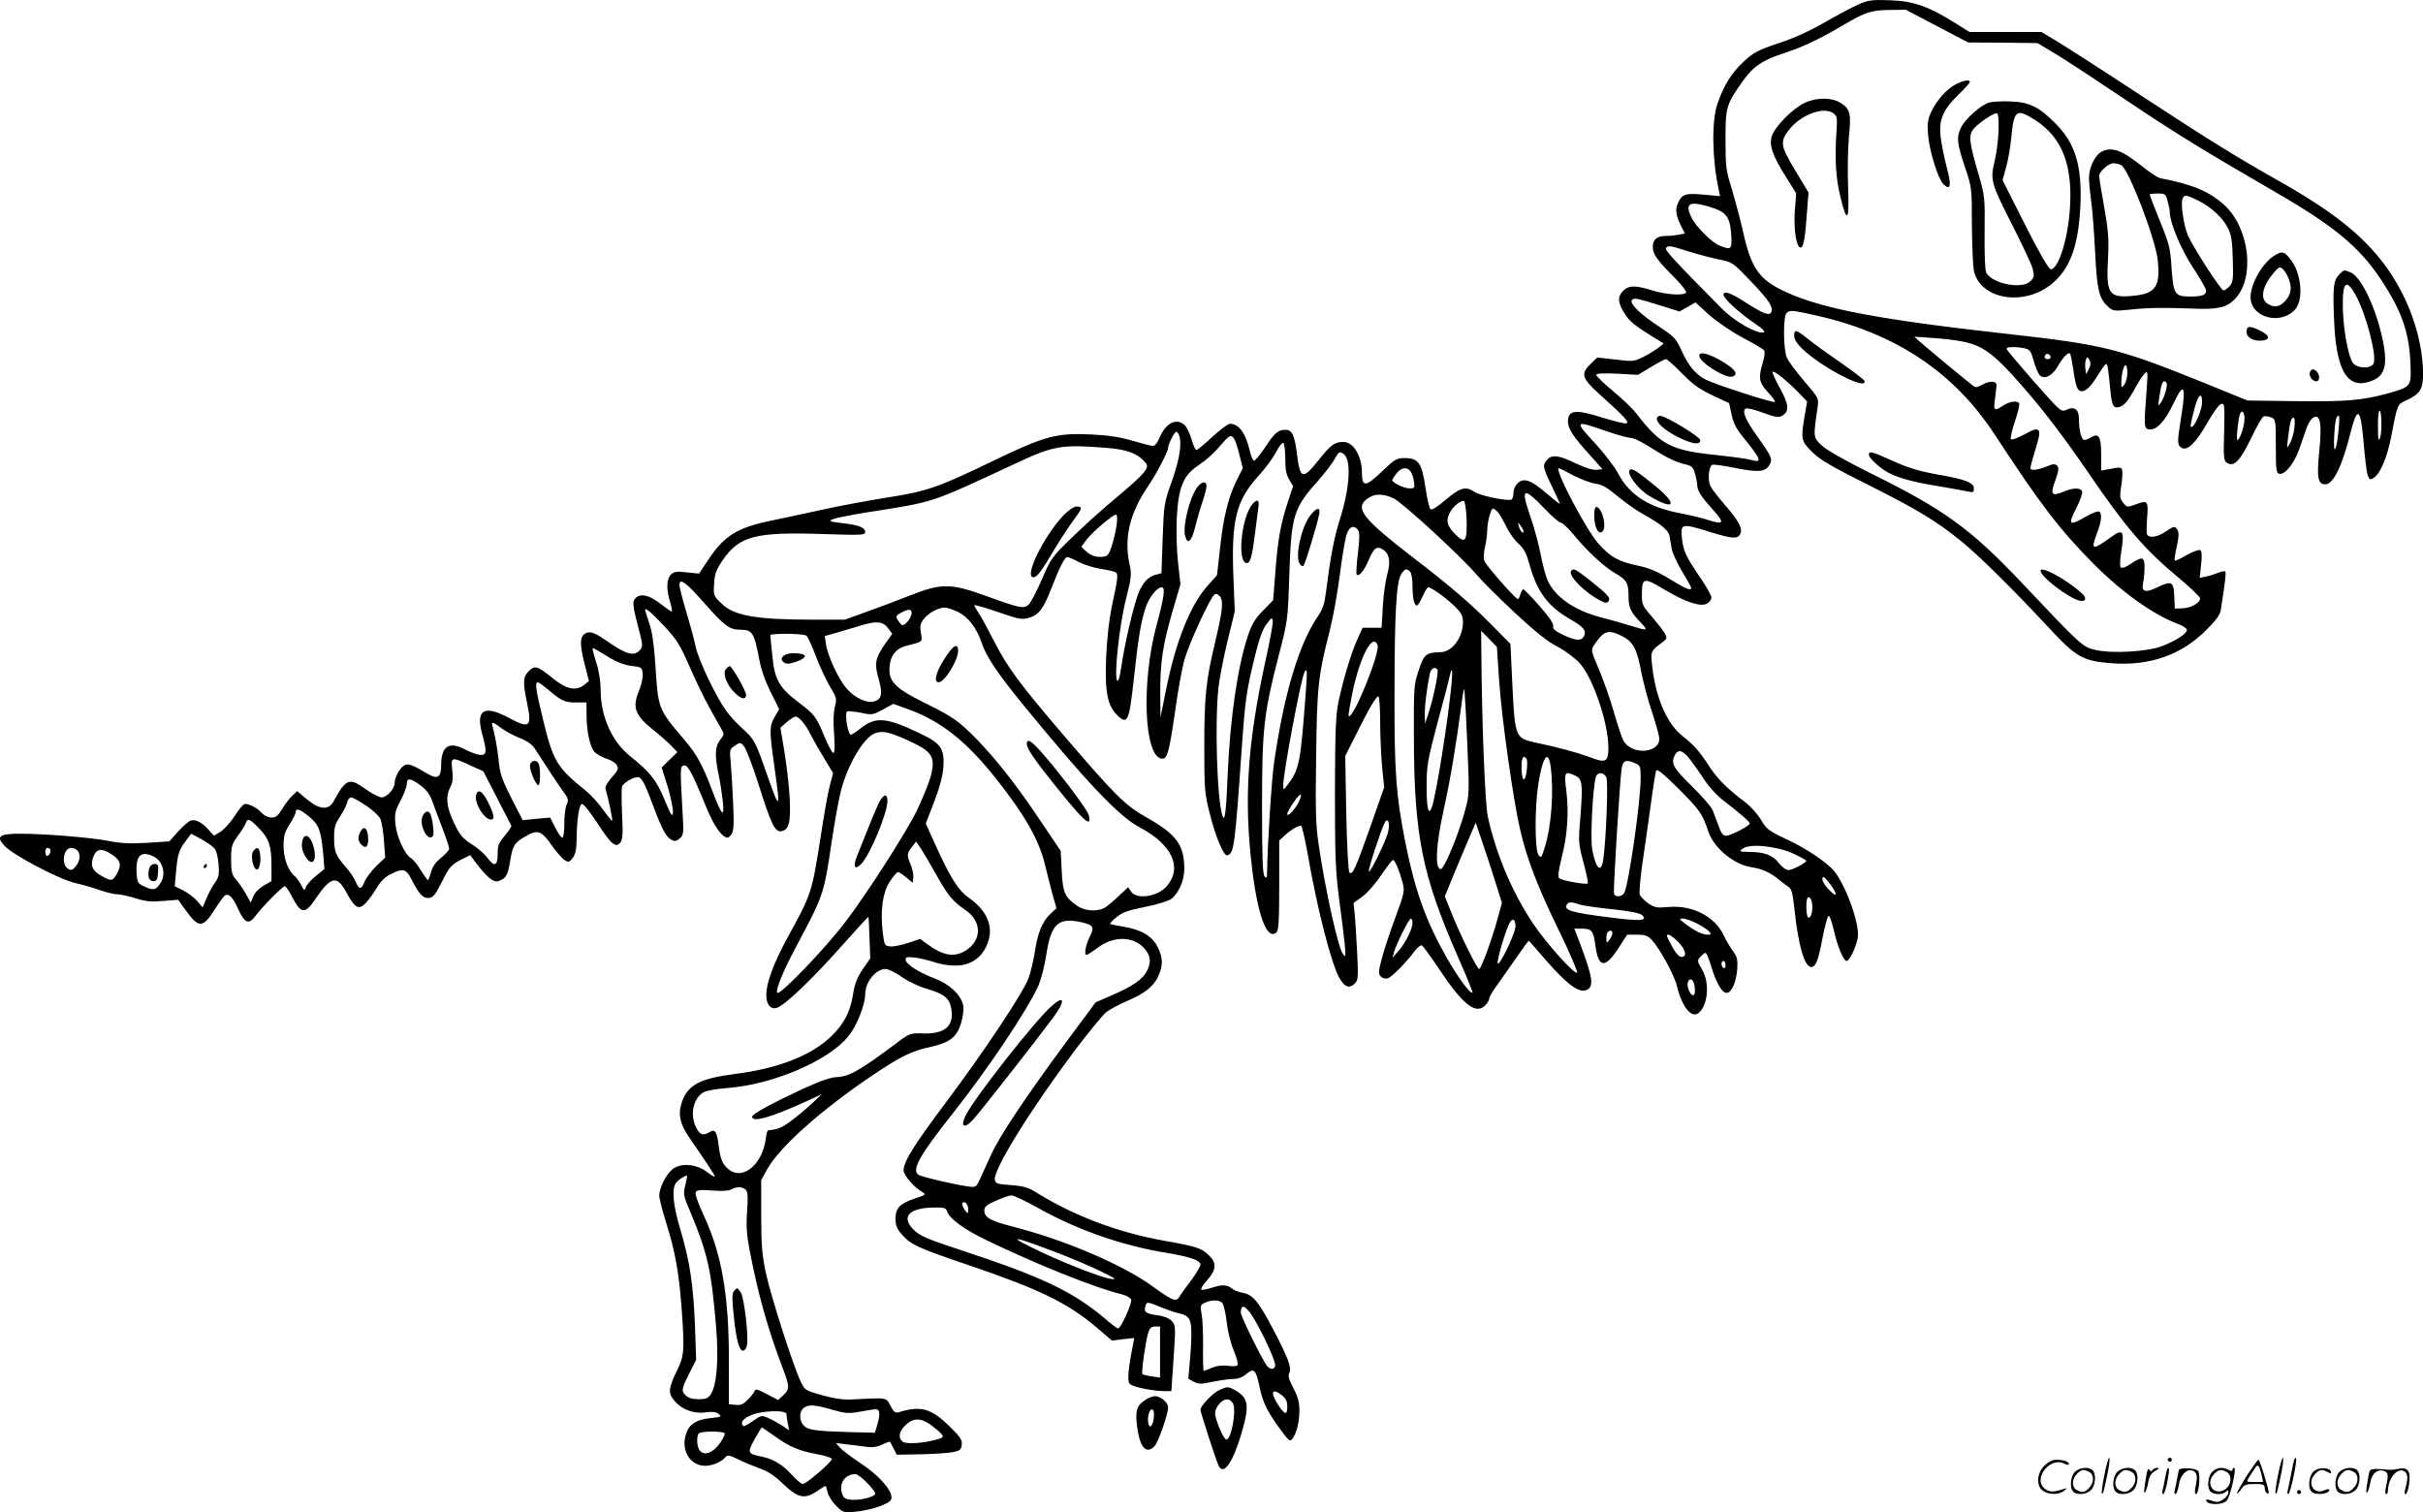 <svg version="1.0" xmlns="http://www.w3.org/2000/svg"
  viewBox="0 0 1199.827 748.799"
 preserveAspectRatio="xMidYMid meet">
<g transform="translate(-0.56,749.828) scale(0.1,-0.1)"
fill="#000000" stroke="none">
<path d="M9210 7477 c-30 -13 -106 -53 -168 -89 -73 -42 -155 -80 -230 -104
-101 -34 -123 -45 -172 -91 -60 -55 -99 -118 -130 -209 -29 -84 -27 -270 6
-423 l7 -34 -76 7 c-94 9 -111 4 -131 -38 -17 -35 -12 -65 17 -123 l16 -31
-31 -6 c-17 -3 -44 -6 -60 -6 -47 0 -68 -16 -68 -54 0 -37 20 -65 114 -159 31
-32 54 -62 51 -67 -10 -17 -100 -11 -167 10 -85 27 -119 26 -147 -4 -27 -29
-24 -60 13 -116 22 -34 52 -58 145 -115 l45 -28 -24 -19 c-14 -11 -47 -32 -75
-46 -48 -24 -53 -25 -140 -14 l-90 10 -32 -31 c-51 -48 -45 -71 39 -147 132
-119 155 -144 136 -148 -9 -2 -60 11 -113 27 -136 44 -175 40 -175 -18 0 -35
25 -74 105 -162 l66 -74 -29 -3 c-19 -2 -57 10 -104 32 -82 40 -117 45 -141
18 -24 -26 -22 -38 23 -131 22 -45 40 -85 40 -87 0 -3 -26 17 -57 44 -65 55
-93 72 -121 72 -26 0 -52 -31 -52 -63 0 -14 -4 -28 -9 -32 -16 -10 -155 18
-183 37 -44 30 -71 23 -143 -38 -43 -37 -70 -53 -76 -47 -6 6 -17 54 -25 109
-18 120 -35 144 -102 144 -41 0 -49 -5 -113 -66 -80 -77 -99 -79 -99 -9 0 84
-42 155 -92 155 -44 0 -62 -14 -123 -90 -78 -98 -91 -95 -106 23 -12 100 -25
127 -58 127 -37 0 -54 -15 -103 -90 -24 -35 -47 -63 -53 -63 -5 1 -15 23 -21
50 -20 87 -54 133 -98 133 -9 0 -48 -29 -87 -65 -39 -36 -74 -65 -79 -65 -5 0
-16 24 -24 53 -9 30 -24 61 -34 70 -42 38 -94 11 -126 -65 -8 -21 -22 -38 -30
-38 -9 0 -55 12 -103 26 -63 19 -121 27 -204 31 -173 8 -229 -7 -490 -133
-269 -130 -324 -149 -524 -180 -88 -14 -230 -40 -315 -59 -85 -19 -199 -43
-252 -54 -169 -34 -236 -75 -314 -193 l-47 -70 -60 6 c-48 6 -63 4 -78 -10
-23 -21 -25 -72 -5 -137 8 -26 11 -47 8 -47 -4 0 -27 16 -51 35 -64 51 -112
59 -135 23 -8 -14 -4 -43 17 -124 27 -101 27 -107 11 -125 -28 -31 -64 -23
-151 37 -65 45 -87 55 -107 50 -39 -10 -43 -47 -17 -150 l23 -90 -22 -18 c-41
-33 -88 -24 -155 30 -79 64 -90 67 -121 37 -29 -29 -30 -54 -8 -160 24 -118
13 -127 -93 -70 -121 64 -162 39 -130 -80 24 -88 23 -105 -7 -105 -14 0 -46
11 -73 25 -84 45 -123 20 -123 -78 0 -57 -18 -69 -64 -42 -79 47 -99 54 -117
44 -22 -11 -49 -60 -49 -87 0 -29 -38 -72 -64 -72 -13 0 -48 18 -80 41 -81 58
-97 52 -158 -60 -25 -46 -69 -43 -132 9 l-49 41 -24 -23 c-14 -13 -36 -42 -50
-65 -20 -34 -31 -43 -52 -43 -16 0 -36 9 -47 21 -25 28 -72 52 -89 45 -8 -3
-30 -30 -49 -61 -20 -30 -51 -64 -68 -75 l-33 -20 -25 28 c-32 37 -66 55 -90
47 -10 -3 -39 -28 -63 -55 l-43 -48 -110 -7 c-82 -5 -129 -3 -189 9 -88 17
-315 36 -441 36 -102 0 -119 -13 -77 -59 43 -47 270 -166 350 -185 37 -8 94
-25 125 -36 32 -11 70 -20 85 -20 16 0 56 -9 91 -20 50 -16 78 -18 136 -13
l74 6 37 -52 c65 -90 85 -89 144 4 22 35 45 66 50 69 19 12 38 -6 64 -63 34
-75 54 -83 87 -39 34 46 135 148 146 148 5 0 23 -26 39 -58 42 -80 62 -81 114
-3 75 110 106 117 152 30 43 -79 61 -89 97 -51 15 16 39 50 54 75 17 30 41 53
67 66 60 31 77 28 102 -21 40 -78 59 -99 88 -96 22 2 33 16 66 82 35 71 46 82
89 105 l50 25 25 -34 c57 -75 89 -102 113 -95 38 12 48 28 59 95 13 81 20 94
74 125 61 37 81 31 130 -39 23 -33 52 -66 64 -75 22 -14 25 -13 42 8 14 18 19
41 20 95 1 98 12 169 26 173 7 3 41 -40 77 -95 68 -105 91 -125 114 -95 11 14
13 44 8 139 -3 67 -3 129 0 138 7 18 54 46 78 46 19 0 34 -28 81 -155 42 -110
59 -141 87 -156 15 -8 24 -6 40 8 19 17 20 25 13 138 -12 212 -12 219 8 223
18 4 41 -38 107 -200 35 -85 66 -135 93 -152 15 -9 21 -7 33 9 13 17 15 43 10
155 -3 74 -9 165 -12 202 -6 64 -5 67 21 84 27 18 28 18 46 -5 10 -13 42 -96
70 -184 63 -200 82 -239 112 -235 39 6 49 42 43 163 -3 61 -15 164 -26 230
l-20 120 32 28 c18 15 37 27 43 27 17 0 50 -39 75 -90 13 -25 43 -78 67 -117
l44 -73 -16 -60 c-9 -33 -29 -146 -45 -251 -45 -285 -44 -283 -165 -504 -70
-129 -105 -224 -105 -285 0 -44 21 -71 50 -63 38 10 166 131 309 291 79 89
145 161 147 160 1 -2 4 -48 5 -104 l4 -101 -37 -54 c-28 -41 -40 -71 -48 -123
-14 -90 -46 -150 -112 -213 -99 -93 -264 -157 -475 -183 -177 -23 -236 -56
-264 -149 -16 -53 -5 -100 38 -163 103 -150 131 -193 128 -196 -2 -2 -20 8
-40 24 -51 39 -129 45 -169 13 -32 -26 -65 -91 -66 -131 0 -14 16 -76 35 -137
44 -140 62 -242 75 -411 16 -216 14 -244 -20 -314 -46 -94 -48 -117 -11 -158
36 -41 95 -62 154 -53 29 4 48 2 61 -8 17 -13 14 -15 -42 -21 -73 -8 -108 -33
-122 -87 -21 -77 26 -149 97 -149 36 0 82 19 101 43 10 12 20 10 65 -12 28
-14 77 -34 107 -45 38 -13 72 -35 115 -77 72 -69 106 -76 167 -34 20 14 39 25
41 25 3 0 7 -14 11 -31 3 -17 22 -47 41 -66 35 -35 37 -36 99 -30 34 3 88 15
119 27 46 18 57 26 57 44 0 39 -65 111 -152 168 -46 31 -92 65 -103 78 l-20
23 55 -7 c30 -3 74 -9 96 -12 29 -4 53 -1 78 11 20 10 38 16 39 14 1 -2 9 -17
18 -34 l15 -30 120 2 c66 2 138 6 160 11 33 7 39 12 42 36 3 24 -7 39 -61 92
-91 89 -142 103 -252 69 -16 -4 -24 2 -40 32 -22 42 -14 41 -185 32 -46 -3
-90 3 -152 20 -86 24 -87 25 -108 69 -38 81 -148 424 -172 537 -19 91 -23 140
-23 285 l0 175 30 54 c60 108 262 289 510 457 151 102 201 127 298 148 98 22
131 49 153 122 9 33 13 67 9 85 -12 52 -68 105 -143 133 -81 31 -142 71 -142
93 0 13 8 14 50 9 27 -4 68 -14 92 -22 24 -9 68 -17 99 -17 74 -2 132 34 161
100 38 87 6 170 -92 238 -48 33 -89 99 -159 252 l-51 113 41 107 c28 73 43
129 46 173 6 92 -12 118 -119 168 -165 79 -217 83 -293 22 -21 -17 -42 -30
-46 -30 -15 0 -32 107 -19 115 5 3 36 0 68 -6 56 -12 60 -11 110 16 l51 28 75
-27 c162 -59 286 -158 432 -341 148 -187 218 -311 247 -440 9 -38 25 -100 35
-137 l19 -67 -30 -28 c-40 -38 -63 -93 -77 -188 -7 -44 -21 -103 -32 -132 -26
-71 -221 -364 -408 -613 -159 -212 -210 -294 -210 -337 0 -25 53 -85 95 -109
17 -10 13 -13 -35 -29 -77 -25 -100 -48 -100 -101 0 -34 7 -51 32 -79 43 -50
78 -66 329 -151 350 -119 491 -187 635 -309 l76 -65 55 7 55 6 -5 -29 c-25
-123 -30 -183 -18 -197 12 -16 113 -37 172 -37 l35 0 11 163 c11 156 10 163
-9 184 -12 13 -38 24 -67 28 -61 8 -72 16 -64 44 6 25 9 25 88 -8 28 -11 61
-22 75 -25 53 -11 65 -29 65 -98 0 -35 -3 -100 -8 -145 l-7 -82 27 -15 c24
-12 37 -12 93 0 36 7 82 14 102 14 24 0 46 8 66 25 37 31 47 22 65 -66 16 -76
39 -122 102 -208 44 -60 49 -63 61 -46 21 28 34 83 34 141 0 38 -8 67 -30 109
-23 43 -27 61 -20 75 13 24 -6 75 -78 212 -73 140 -102 175 -150 184 -20 4
-44 12 -52 19 -28 22 -48 24 -99 8 -28 -9 -54 -14 -57 -10 -4 4 10 25 30 47
45 50 47 86 8 122 -37 36 -60 44 -225 73 -226 41 -436 120 -621 233 -49 31
-70 37 -135 42 -69 5 -76 7 -79 28 -7 50 179 350 399 643 66 87 134 170 152
185 18 14 63 38 100 54 90 38 135 73 158 124 24 53 24 90 -2 143 -26 55 -82
88 -168 102 -35 6 -66 12 -68 15 -2 2 12 17 32 33 28 23 57 34 139 50 57 11
116 29 130 39 38 28 66 92 66 150 0 118 -39 171 -186 254 -107 60 -157 110
-412 408 -214 250 -276 333 -340 458 -34 66 -70 133 -82 149 -11 17 -20 33
-20 36 0 4 52 -11 116 -33 106 -37 120 -39 155 -29 49 15 71 44 110 144 40
104 67 157 79 157 6 0 32 -11 58 -25 26 -13 75 -29 110 -34 34 -5 67 -13 73
-17 13 -8 9 -36 -21 -174 -12 -58 -23 -153 -27 -245 -7 -176 6 -241 57 -290
49 -47 57 -28 80 180 22 204 34 278 57 350 16 52 57 105 81 105 19 0 13 -45
-27 -194 -74 -278 -60 -642 26 -654 29 -4 37 25 68 238 13 96 34 209 45 250
23 81 129 312 150 325 8 5 18 1 27 -11 18 -24 12 -72 -27 -237 -43 -181 -51
-259 -51 -507 0 -210 2 -232 27 -330 29 -117 70 -213 87 -207 33 10 37 35 72
538 17 238 23 278 66 453 20 83 38 131 57 155 24 32 27 34 30 15 2 -11 -13
-94 -33 -184 -93 -421 -111 -702 -69 -1045 29 -237 74 -353 120 -314 11 9 14
57 14 233 l0 222 28 26 c28 26 64 48 80 48 4 0 18 -58 31 -129 48 -281 121
-564 161 -629 26 -42 46 -49 72 -26 19 18 20 25 14 154 -4 74 -9 160 -12 191
l-6 56 44 32 c24 17 66 65 93 106 28 41 54 75 58 75 10 0 32 -53 48 -112 11
-41 9 -51 -34 -168 -26 -69 -56 -160 -68 -204 -18 -69 -19 -80 -6 -93 9 -9 23
-12 35 -9 20 7 87 74 133 135 14 19 30 31 36 28 6 -4 45 -58 86 -119 115 -173
180 -225 226 -179 12 12 21 27 21 35 0 8 19 40 43 72 23 33 67 94 96 137 29
42 55 77 56 77 2 0 41 -44 87 -98 100 -114 156 -157 193 -148 46 12 41 58 -28
239 l-26 67 38 0 c48 0 57 -11 66 -80 15 -115 47 -120 114 -18 l44 68 49 0
c40 0 53 -5 73 -26 39 -42 112 -175 124 -228 26 -106 74 -164 110 -132 45 41
53 149 15 213 -25 43 -25 45 -8 64 9 10 21 19 25 19 5 0 17 -30 28 -67 26 -86
56 -135 79 -131 24 5 45 54 50 118 3 47 0 60 -22 90 -14 19 -34 53 -44 75 -45
96 -157 153 -277 142 -54 -5 -66 -3 -98 18 -19 14 -38 34 -42 44 -3 11 3 82
14 158 11 76 30 206 41 288 11 83 23 157 26 166 3 13 31 -9 109 -86 108 -108
121 -127 149 -212 27 -83 127 -166 215 -179 53 -8 93 -26 137 -63 17 -14 39
-30 48 -36 13 -8 19 -33 27 -105 18 -179 50 -290 83 -290 23 0 35 31 56 142
11 56 24 106 29 111 5 5 16 -23 27 -70 19 -83 48 -153 64 -153 14 0 47 69 55
116 11 73 -71 290 -132 345 -56 51 -133 100 -224 143 -85 40 -97 49 -123 94
-16 28 -52 68 -80 89 -89 67 -138 116 -181 183 -45 69 -69 97 -131 146 -76 62
-131 190 -148 351 -7 66 -7 68 53 112 21 16 22 20 11 42 -7 13 -36 50 -64 83
-48 55 -51 61 -50 112 0 82 9 84 106 26 105 -63 180 -89 214 -74 13 7 24 20
24 31 0 10 -24 54 -54 97 -71 105 -84 132 -91 190 -10 81 -4 82 132 40 121
-38 148 -39 158 -6 8 26 -13 63 -80 140 -31 36 -62 76 -69 90 -16 30 -9 99 9
107 8 2 60 -5 118 -17 112 -22 146 -19 166 19 15 26 7 42 -60 136 -60 83 -79
128 -59 140 6 4 44 -5 84 -20 59 -22 78 -25 95 -16 38 21 36 54 -9 136 -23 42
-40 79 -37 82 8 7 70 -43 127 -101 l44 -46 -12 -70 c-20 -116 -18 -125 36
-179 39 -39 95 -72 283 -166 243 -122 332 -176 459 -279 86 -70 251 -233 428
-423 140 -151 171 -168 315 -179 188 -14 344 41 467 164 51 51 70 77 73 103 3
19 10 67 16 108 6 41 9 76 6 79 -3 4 -20 0 -38 -7 -18 -7 -45 -16 -60 -18
l-29 -6 7 65 c5 45 3 68 -4 72 -6 4 -36 -7 -67 -24 -30 -18 -57 -30 -60 -28
-2 3 2 33 10 68 10 44 12 69 5 82 -13 23 -17 23 -61 -7 -40 -27 -83 -33 -91
-12 -3 6 -2 40 0 74 8 90 4 96 -52 75 -47 -17 -47 -17 -66 7 -15 18 -17 31
-12 65 4 22 8 57 8 76 0 38 -1 38 -72 24 l-33 -6 0 81 c0 88 -12 107 -51 83
-10 -7 -25 -12 -33 -12 -14 0 -26 48 -26 106 0 43 -22 61 -57 45 -23 -11 -29
-9 -55 16 -38 36 -242 271 -246 283 -4 11 40 13 87 4 28 -6 33 -13 47 -63 9
-31 22 -62 29 -70 23 -24 62 -5 90 43 27 47 52 72 61 63 3 -3 10 -38 16 -78 5
-40 14 -82 20 -92 16 -31 50 -16 85 38 63 97 60 95 67 55 3 -19 8 -64 11 -100
8 -85 16 -97 51 -85 19 7 38 30 65 78 20 38 44 76 54 85 16 16 17 12 10 -83
-14 -183 -13 -190 14 -193 34 -5 78 41 118 126 54 115 65 93 38 -73 -19 -118
-19 -132 5 -145 29 -15 71 28 129 130 27 47 56 87 66 88 16 4 17 -7 14 -138
-4 -125 -2 -144 13 -153 35 -23 65 7 119 118 28 59 56 108 63 111 7 3 23 1 36
-4 24 -9 25 -11 25 -143 0 -120 2 -134 18 -137 27 -5 72 50 97 120 12 35 29
82 37 106 8 23 23 47 34 53 34 18 43 -28 29 -168 -13 -130 -7 -163 30 -163 39
0 82 87 122 245 37 148 53 138 68 -43 6 -72 15 -143 20 -157 9 -23 12 -24 30
-13 32 20 67 104 86 203 31 162 30 160 73 180 71 32 86 56 85 138 -3 181 -75
380 -193 538 -112 148 -260 264 -526 414 -213 120 -363 214 -700 435 -181 119
-362 235 -401 258 l-70 42 -178 0 -178 0 -74 46 c-131 82 -205 107 -319 111
-88 3 -107 1 -155 -20z m387 -108 l155 -81 171 -1 172 -2 90 -54 c50 -30 205
-132 345 -226 241 -162 382 -249 755 -465 278 -161 405 -266 510 -425 105
-158 142 -267 147 -425 4 -107 2 -108 -117 -141 -128 -34 -202 -40 -453 -37
l-237 3 -226 92 c-411 166 -489 185 -964 238 -628 70 -911 123 -1093 206 -135
61 -175 117 -216 304 -14 61 -39 154 -55 209 -29 91 -31 110 -31 243 0 161 3
173 85 289 54 75 97 104 205 139 94 31 175 69 295 140 108 64 137 73 229 74
l79 1 154 -81z m-1129 -894 c85 -25 103 -48 110 -133 5 -79 2 -83 -55 -61 -40
15 -122 97 -143 143 -31 67 -10 80 88 51z m-103 -221 c44 -14 111 -32 150 -40
70 -14 70 -14 163 -111 89 -93 112 -129 97 -153 -10 -16 -42 -3 -126 51 -74
48 -109 60 -109 37 0 -17 79 -90 152 -139 46 -32 58 -44 45 -47 -34 -7 -145
57 -204 117 -235 237 -284 291 -278 300 9 15 20 14 110 -15z m-146 -266 l103
-32 40 22 39 23 66 -60 c38 -34 109 -83 165 -113 55 -29 104 -58 109 -64 5 -7
3 -30 -6 -60 -23 -77 -20 -99 25 -148 22 -23 37 -45 35 -48 -8 -7 -291 85
-342 110 -52 27 -87 69 -122 147 -26 58 -36 67 -114 119 -87 57 -142 110 -131
127 8 14 21 12 133 -23z m781 -52 c394 -89 683 -282 884 -591 228 -348 319
-467 486 -636 141 -142 295 -253 420 -300 25 -9 45 -23 45 -30 0 -18 -55 -54
-123 -80 -72 -28 -247 -38 -330 -19 -63 14 -67 17 -370 338 -249 262 -379 357
-740 535 -130 65 -220 116 -245 139 -43 41 -43 39 -21 189 6 45 6 46 -66 130
-40 46 -78 98 -86 116 -18 41 -19 204 -2 221 16 16 27 15 148 -12z m719 -128
c106 -19 164 -63 315 -238 96 -110 200 -248 311 -410 184 -270 279 -381 441
-516 63 -52 114 -101 114 -109 0 -22 -46 -48 -88 -49 l-37 -1 -3 63 c-3 72
-12 76 -86 41 -57 -28 -78 -21 -68 23 4 18 7 53 7 78 0 53 -12 55 -72 14 -22
-15 -40 -21 -46 -15 -5 5 -4 39 4 85 15 99 7 108 -57 61 -88 -63 -96 -60 -65
21 23 61 27 99 11 109 -6 4 -34 -7 -64 -24 -85 -49 -92 -43 -50 39 20 39 33
77 30 85 -7 19 -44 19 -91 -1 -60 -25 -68 -15 -42 55 17 48 19 63 9 73 -10 10
-19 10 -45 -1 -52 -21 -87 -25 -87 -10 0 8 12 49 25 93 34 106 25 118 -55 73
-32 -17 -62 -28 -66 -24 -5 4 4 44 19 88 15 45 25 85 21 90 -9 15 -47 10 -79
-11 -43 -29 -49 -25 -41 28 3 26 7 56 8 67 4 27 -28 31 -69 9 -33 -17 -34 -17
-57 2 -90 72 -224 184 -250 207 l-31 28 89 -6 c49 -3 114 -11 145 -17z m441
-79 c0 -5 -7 -9 -15 -9 -15 0 -20 12 -9 23 8 8 24 -1 24 -14z m189 -58 l-13
-26 -4 28 c-2 16 -1 36 3 45 6 15 7 15 17 -2 7 -13 7 -26 -3 -45z m-2014 -22
c55 -56 88 -79 152 -109 l81 -38 12 -56 c8 -40 23 -70 53 -107 95 -117 102
-135 44 -118 -17 5 -95 16 -172 24 -225 23 -277 50 -398 208 -15 20 -65 68
-112 107 -47 39 -85 76 -85 82 0 7 32 9 103 6 l103 -6 65 39 c35 21 69 39 74
39 6 0 42 -32 80 -71z m2205 3 c0 -21 -7 -47 -15 -58 -14 -18 -14 -18 -15 7 0
40 11 89 21 89 5 0 9 -17 9 -38z m194 -50 c7 -12 -11 -74 -28 -97 -16 -22 -16
-25 -1 68 6 35 18 47 29 29z m176 -94 c0 -36 -31 -111 -49 -123 -13 -7 -10 10
15 103 16 58 34 69 34 20z m881 -178 c-8 -20 -10 -9 -10 51 -1 42 2 79 7 83
11 12 14 -107 3 -134z m-671 95 c0 -36 -23 -105 -35 -105 -7 0 2 88 11 123 9
30 24 18 24 -18z m466 -54 c-10 -108 -27 -135 -22 -34 4 77 10 103 23 103 3 0
3 -31 -1 -69z m-219 9 c-3 -27 -13 -62 -22 -77 -16 -28 -16 -28 -10 22 9 79
16 105 27 105 7 0 9 -18 5 -50z m-3412 -15 c55 -19 112 -35 126 -35 15 0 61
-23 104 -51 76 -49 123 -71 177 -83 21 -5 30 -15 37 -44 6 -20 11 -45 11 -55
0 -28 18 -56 77 -122 61 -67 56 -77 -25 -51 -26 9 -85 23 -132 32 -157 29
-253 89 -310 195 -18 34 -68 100 -111 147 -110 118 -108 121 46 67z m-2111
-21 c15 -40 4 -115 -34 -224 -40 -112 -41 -119 -47 -288 l-6 -172 -26 -7 c-39
-9 -69 -41 -90 -97 -25 -68 -67 -251 -82 -354 -7 -52 -15 -80 -21 -74 -17 17
10 272 43 402 28 111 29 125 18 174 -28 129 0 251 88 381 44 64 103 177 103
196 0 17 31 79 40 79 4 0 11 -7 14 -16z m275 -22 c5 -9 17 -45 25 -80 l16 -62
-30 -59 c-42 -84 -67 -185 -83 -338 l-15 -133 -44 -49 c-87 -96 -159 -275
-208 -516 l-28 -140 -1 117 c-1 152 12 241 60 407 l40 136 -12 109 c-7 63 -9
157 -6 223 8 147 32 207 104 255 49 34 79 61 126 116 31 37 42 39 56 14z m251
-95 c0 -54 5 -80 20 -104 l19 -32 -24 -72 c-36 -105 -53 -197 -64 -354 l-11
-139 -50 -51 c-38 -39 -55 -66 -74 -122 -51 -151 -89 -408 -101 -688 -7 -180
-14 -238 -25 -209 -28 74 -40 474 -20 644 6 47 26 149 45 228 l35 143 -7 177
c-10 276 14 371 122 491 36 39 76 94 90 122 14 27 30 47 35 44 6 -3 10 -39 10
-78z m-889 54 c107 -8 159 -28 198 -75 20 -24 -1 -50 -141 -168 -68 -56 -169
-147 -224 -201 -98 -95 -104 -102 -149 -207 -26 -60 -55 -116 -66 -126 -24
-21 -44 -17 -204 41 -179 66 -228 66 -380 6 -60 -24 -159 -61 -218 -82 l-108
-39 -162 0 c-280 0 -389 20 -450 81 -39 38 -39 40 -35 99 3 48 11 69 42 114
82 120 162 141 494 130 194 -6 212 -6 212 10 0 22 -32 35 -115 44 -64 8 -68
10 -44 20 15 6 87 20 160 32 354 56 308 41 758 250 174 81 215 88 432 71z
m1176 -29 c42 -26 34 -168 -18 -330 -28 -89 -45 -181 -67 -353 -7 -59 -16 -87
-39 -120 -94 -137 -168 -381 -218 -724 -13 -89 -33 -406 -35 -549 0 -24 -3
-27 -12 -18 -10 10 -13 93 -13 345 0 383 8 460 82 747 45 173 46 177 53 400
10 300 20 331 147 473 29 33 63 77 75 98 23 41 26 43 45 31z m332 -86 c7 -8
15 -30 18 -50 5 -34 4 -36 -22 -36 -26 0 -85 28 -85 41 0 3 9 18 21 33 23 29
50 34 68 12z m808 -22 c38 -19 87 -38 110 -41 31 -4 58 -19 105 -59 35 -29 89
-68 121 -86 101 -57 135 -85 140 -115 3 -15 8 -44 11 -64 4 -19 26 -69 51
-110 25 -41 45 -77 45 -81 0 -17 -26 -6 -106 43 -62 38 -103 55 -156 66 -97
20 -135 41 -196 108 -59 64 -223 375 -197 375 2 0 35 -16 72 -36z m-139 -168
c34 -36 69 -66 77 -66 7 0 33 -24 57 -52 71 -87 158 -168 213 -199 56 -32 65
-47 65 -117 0 -52 11 -75 58 -124 42 -44 39 -45 -48 -18 -36 11 -101 30 -145
41 -133 34 -229 101 -266 184 -10 22 -25 79 -34 127 -9 49 -32 133 -51 188
-50 145 -37 151 74 36z m-752 55 c44 -20 339 -292 414 -381 24 -29 108 -112
186 -185 102 -95 163 -144 214 -170 41 -22 87 -57 110 -83 65 -73 140 -296
140 -414 0 -74 -12 -80 -94 -48 -60 22 -155 48 -270 72 -96 21 -99 28 -111
279 l-10 209 -90 91 c-104 106 -206 194 -395 339 -238 183 -283 238 -232 282
37 33 80 35 138 9z m362 -102 c3 -111 -6 -125 -53 -79 -44 43 -51 69 -31 108
17 33 54 64 71 59 5 -2 11 -42 13 -88z m154 34 c9 -10 28 -43 43 -73 14 -30
42 -68 61 -85 26 -23 38 -46 54 -104 38 -135 91 -206 203 -270 64 -36 80 -57
66 -83 -13 -25 -41 -23 -104 7 -40 19 -52 30 -48 43 3 11 -21 46 -68 100 -40
45 -76 82 -80 82 -5 0 -11 -11 -15 -25 -4 -14 -9 -25 -13 -23 -19 9 -162 172
-166 191 -4 13 -1 43 4 67 6 25 11 61 11 80 0 43 18 110 29 110 4 0 15 -8 23
-17z m-1887 -65 c-4 -29 -15 -75 -24 -103 -12 -39 -21 -51 -40 -53 -34 -5 -63
4 -89 28 l-22 21 27 36 c30 39 129 123 145 123 6 0 7 -19 3 -52z m2015 -31 c0
-16 -18 3 -23 25 -6 22 -5 22 8 4 8 -11 15 -24 15 -29z m-821 9 c10 -11 10
-38 1 -116 -7 -56 -10 -104 -6 -107 11 -11 37 20 57 68 28 65 42 76 73 56 33
-22 39 -61 20 -127 -8 -30 -18 -101 -21 -157 l-6 -103 -47 0 -47 0 -26 -57
c-31 -70 -70 -199 -93 -308 -14 -67 -17 -140 -18 -450 0 -323 3 -391 21 -530
12 -88 24 -189 28 -225 5 -59 4 -63 -9 -46 -24 29 -88 319 -121 545 -14 93
-16 170 -12 434 4 346 10 399 68 626 16 63 39 189 50 280 12 91 27 181 35 199
14 34 34 41 53 18z m259 -208 c7 -7 12 -37 12 -67 0 -64 8 -101 22 -101 5 0
17 20 28 45 11 25 23 45 28 45 16 0 85 -50 130 -93 35 -34 42 -48 42 -80 0
-74 -53 -146 -109 -148 -75 -2 -83 -9 -110 -89 -24 -72 -25 -84 -24 -335 1
-484 41 -682 220 -1089 41 -92 72 -170 70 -173 -10 -9 -75 80 -128 174 -103
181 -157 332 -205 573 -45 227 -54 348 -53 720 0 411 9 568 33 605 18 28 27
30 44 13z m-3494 -157 c100 -113 123 -130 178 -131 59 0 68 -14 93 -145 9 -51
30 -110 57 -164 l42 -84 -22 -38 c-27 -47 -27 -68 -2 -244 11 -77 20 -149 20
-160 -1 -18 -2 -18 -11 -3 -5 9 -28 70 -50 134 -52 150 -59 163 -116 214 -26
23 -63 63 -81 88 -52 72 -139 255 -152 320 -6 31 -27 108 -46 171 -19 63 -34
123 -34 133 0 37 33 13 124 -91z m1254 -42 c52 -25 94 -80 118 -152 22 -68 79
-153 209 -312 312 -381 472 -550 575 -604 160 -85 212 -198 134 -290 -43 -52
-149 -69 -177 -28 l-15 22 -44 -41 c-23 -23 -54 -48 -68 -58 -35 -23 -100 -21
-140 7 -61 41 -72 66 -77 174 l-5 98 -101 150 c-114 171 -214 298 -313 401
-92 94 -118 112 -260 182 -140 70 -174 102 -174 165 0 62 29 104 82 117 86 22
81 18 74 64 -6 35 -3 48 15 70 23 30 70 55 103 56 11 0 40 -10 64 -21z m-1457
-67 c66 -70 80 -92 133 -213 53 -119 87 -185 151 -295 18 -31 18 -32 -3 -59
-26 -33 -28 -75 -8 -172 8 -37 17 -97 21 -133 9 -86 -5 -72 -51 50 -49 130
-76 179 -136 251 -134 157 -133 155 -147 374 -7 104 -16 168 -31 209 -11 33
-20 61 -20 63 0 15 29 -9 91 -75z m1229 61 c-1 -25 -35 -67 -49 -59 -6 4 -15
16 -21 26 -9 16 -6 22 17 34 37 20 53 20 53 -1z m-117 -75 l21 -28 -37 -52
c-47 -70 -52 -94 -32 -165 22 -77 18 -105 -17 -117 -36 -13 -98 15 -140 63
-39 44 -94 162 -102 218 l-6 42 57 16 c32 9 85 25 118 35 80 25 113 22 138
-12z m3026 -259 c12 -182 70 -592 103 -734 34 -149 84 -279 190 -498 56 -114
97 -211 93 -215 -12 -11 -151 144 -217 242 -104 155 -184 344 -225 531 -14 64
-30 482 -32 820 l-1 100 39 -40 39 -40 11 -166z m608 220 c55 -27 76 -66 97
-184 10 -49 33 -137 53 -195 19 -58 35 -116 35 -129 1 -75 -140 -82 -178 -9
-8 15 -30 81 -48 145 -19 65 -52 159 -74 210 -37 86 -39 93 -24 115 49 74 70
81 139 47z m-4039 2 c7 -4 28 -49 47 -100 19 -51 51 -119 70 -152 34 -55 35
-61 25 -99 -7 -26 -9 -76 -4 -136 4 -63 3 -94 -4 -94 -5 0 -25 35 -42 77 -43
104 -50 113 -132 175 -94 71 -117 112 -128 230 -5 51 -10 96 -10 101 0 10 162
9 178 -2z m2829 -47 c14 -37 -122 -372 -143 -351 -3 2 7 57 20 122 38 176 99
291 123 229z m-3810 -58 c41 -26 79 -40 115 -45 51 -6 53 -7 56 -39 2 -19 -7
-57 -19 -87 -33 -80 -19 -118 69 -189 37 -29 79 -67 94 -83 l28 -29 -39 -38
-39 -38 30 -96 c16 -53 27 -110 26 -127 -3 -25 -9 -15 -42 64 -40 97 -71 136
-170 215 -90 72 -146 197 -146 326 0 40 -8 94 -20 132 -11 34 -20 67 -20 71 0
10 -3 11 77 -37z m4107 -64 c6 -11 -19 -135 -43 -210 l-19 -57 -1 45 c-1 41
10 130 25 203 5 26 27 37 38 19z m-650 -79 c-29 -395 -33 -414 -98 -498 -15
-20 -15 -20 -16 5 0 62 89 534 106 562 12 19 13 3 8 -69z m720 15 c-16 -176
-78 -566 -99 -620 -16 -40 -25 0 -25 105 0 104 4 127 54 317 31 113 58 217 61
233 10 48 15 29 9 -35z m-4478 -31 c70 -60 86 -67 141 -67 l53 0 0 -59 c0 -83
17 -161 40 -187 12 -11 38 -26 60 -33 22 -6 45 -21 50 -32 10 -17 6 -26 -25
-60 -22 -25 -34 -47 -31 -57 13 -41 37 -155 33 -158 -2 -2 -22 23 -45 55 -23
33 -63 76 -89 97 -138 110 -159 144 -208 348 -36 147 -41 186 -27 186 5 0 26
-15 48 -33z m4555 -263 c11 -254 11 -261 -11 -340 -32 -119 -103 -289 -120
-289 -30 0 -24 119 14 291 34 155 62 323 87 512 6 51 13 91 15 89 2 -2 9 -120
15 -263z m-431 99 c0 -71 5 -172 10 -226 l10 -97 -66 -188 c-76 -215 -91 -249
-106 -234 -6 6 -12 119 -16 294 l-5 283 53 105 c67 135 100 190 111 190 5 0 9
-57 9 -127z m-4352 -30 c20 -15 61 -37 91 -49 38 -15 62 -32 76 -54 49 -77
122 -188 144 -217 21 -28 23 -36 13 -58 -7 -14 -12 -57 -12 -95 0 -39 -4 -70
-10 -70 -5 0 -21 23 -35 50 l-25 50 -68 -6 -68 -7 -56 109 c-45 89 -57 122
-62 179 -7 66 -20 138 -32 178 -7 24 3 21 44 -10z m2012 -60 c123 -56 139 -81
115 -177 -9 -33 -40 -110 -69 -171 -55 -112 -250 -416 -356 -554 -101 -133
-322 -362 -335 -349 -11 11 27 105 91 225 141 265 139 261 179 530 14 94 34
205 45 246 32 126 110 259 165 283 38 16 72 9 165 -33z m3862 -80 c14 -16 47
-61 74 -102 31 -48 69 -90 108 -120 82 -63 126 -102 126 -110 0 -12 -95 -61
-117 -61 -15 0 -25 13 -37 48 -10 26 -23 61 -29 77 -6 17 -53 71 -104 121 -94
92 -105 113 -83 155 15 26 32 24 62 -8z m-797 -13 c4 -6 4 -34 0 -62 -9 -62
-25 -46 -25 25 0 44 11 60 25 37z m119 -36 c17 -125 4 -301 -31 -408 -14 -45
-17 -48 -29 -31 -19 25 -19 242 0 356 21 131 48 168 60 83z m-5351 5 l66 -30
68 -132 c37 -72 69 -134 71 -138 1 -3 -13 -25 -33 -49 -30 -35 -35 -49 -35
-91 0 -59 -17 -65 -51 -18 -12 17 -46 47 -76 66 -46 29 -60 45 -89 106 -38 79
-43 131 -18 179 12 23 14 44 9 84 -8 65 -4 66 88 23z m5772 9 c23 -10 25 -17
25 -72 0 -115 -59 -526 -81 -568 -11 -21 -45 -24 -51 -5 -5 13 28 541 37 615
7 46 21 52 70 30z m-300 -60 c36 -16 39 -41 27 -197 -11 -132 -11 -139 15
-234 14 -53 24 -100 21 -103 -8 -8 -130 14 -142 26 -7 7 -3 38 13 103 28 108
36 222 23 327 -12 96 -9 102 43 78z m155 -8 c10 -19 -1 -316 -16 -412 -10 -66
-37 -40 -54 54 -10 50 2 295 17 356 7 28 38 29 53 2z m-5873 -40 c29 -21 47
-45 59 -78 9 -26 32 -87 51 -136 18 -48 33 -94 33 -100 0 -7 -18 -27 -40 -45
-26 -21 -43 -44 -50 -71 -6 -22 -13 -40 -15 -40 -3 0 -19 23 -36 50 -17 28
-39 54 -48 59 -30 16 -71 105 -77 167 -5 53 -3 65 25 118 17 32 31 69 31 82 0
32 18 30 67 -6z m4344 -94 c-23 -37 -51 -64 -51 -49 0 18 63 108 67 96 3 -7
-5 -28 -16 -47z m-4614 -6 c33 -21 65 -52 72 -66 7 -15 15 -65 18 -110 l6 -82
-45 -43 c-24 -24 -50 -59 -57 -76 -17 -42 -27 -41 -45 1 -8 19 -30 51 -49 72
-49 56 -57 75 -57 144 0 51 5 68 28 103 16 23 32 54 36 70 3 15 13 27 20 27 8
0 40 -18 73 -40z m-281 -55 c49 -40 59 -68 70 -185 l6 -75 -42 -34 c-23 -18
-45 -43 -49 -54 -8 -21 -9 -20 -24 9 -9 17 -23 37 -32 44 -33 27 -55 87 -55
149 0 50 5 69 30 108 17 26 30 53 30 60 0 22 21 15 66 -22z m-248 -58 c50 -51
62 -87 62 -187 l0 -75 -39 -22 c-22 -13 -44 -35 -51 -53 l-13 -31 -23 42 c-13
23 -35 55 -49 71 -21 25 -25 39 -25 100 0 64 3 75 33 117 19 25 37 54 40 64 9
25 18 22 65 -26z m5590 -23 c-13 -48 -87 -198 -94 -191 -6 5 60 206 78 241 17
32 29 -4 16 -50z m534 -248 l31 -98 -21 -77 c-28 -103 -82 -251 -92 -251 -10
0 -97 176 -139 283 l-31 77 59 143 c33 78 67 160 77 182 l17 40 34 -100 c19
-55 48 -144 65 -199z m-6345 172 c10 -12 18 -41 21 -79 4 -51 1 -65 -17 -90
-12 -16 -31 -51 -42 -77 l-20 -47 -27 32 c-15 17 -46 41 -69 52 l-42 21 5 57
c9 101 14 118 45 161 l31 42 49 -26 c27 -15 56 -35 66 -46z m3576 -133 c55
-99 81 -131 145 -174 81 -56 80 -150 -1 -200 -57 -35 -113 -25 -193 35 l-32
23 -60 -20 c-34 -11 -73 -19 -89 -17 -27 3 -28 6 -36 68 -13 109 -1 197 34
252 17 26 36 48 41 48 6 0 24 -12 42 -27 l31 -26 3 25 c2 14 -4 43 -12 63 -21
49 -20 57 5 89 l21 27 23 -33 c12 -18 47 -78 78 -133z m4242 107 c36 -17 65
-33 65 -36 0 -10 -69 -46 -88 -46 -12 0 -32 15 -48 35 -29 39 -72 55 -149 55
-47 1 -49 2 -30 16 34 27 169 13 250 -24z m-8632 22 c8 -8 -3 -34 -14 -34 -5
0 -9 9 -9 20 0 19 11 26 23 14z m135 -6 c18 -18 15 -53 -7 -79 -16 -20 -23
-22 -38 -13 -36 22 -23 104 15 104 10 0 23 -5 30 -12z m175 -23 c41 -29 46
-51 20 -96 -21 -35 -26 -35 -78 -6 -44 25 -54 52 -35 98 16 37 43 38 93 4z
m207 -10 c41 -21 58 -83 33 -125 -23 -39 -37 -43 -81 -22 -35 16 -37 20 -40
69 -5 87 23 112 88 78z m8324 -177 c4 -17 -2 -14 -30 13 -19 18 -34 42 -34 53
1 18 5 17 30 -13 15 -18 31 -42 34 -53z m-114 -70 c0 -35 -10 -59 -21 -52 -10
6 -12 87 -2 97 10 11 23 -14 23 -45z m-1154 12 c16 -6 89 -16 163 -24 92 -10
138 -19 149 -30 27 -27 -9 -30 -156 -11 -195 24 -235 36 -217 65 8 13 24 13
61 0z m-826 -92 c0 -30 -33 -96 -69 -138 l-30 -35 8 30 c12 42 74 165 83 165
4 0 8 -10 8 -22z m510 -17 c0 -33 -81 -202 -88 -183 -4 13 29 132 54 190 16
38 34 34 34 -7z m898 15 c27 -14 54 -32 61 -40 12 -14 10 -16 -8 -16 -25 0
-62 18 -110 54 -31 23 -32 26 -13 26 13 0 44 -11 70 -24z m-3044 5 c57 -14 62
-23 37 -73 -20 -42 -28 -88 -15 -88 4 0 29 16 56 36 81 60 179 57 233 -7 29
-35 32 -67 10 -109 -21 -41 -70 -75 -169 -118 l-85 -37 -152 -205 c-199 -270
-324 -458 -366 -550 -19 -41 -43 -95 -54 -119 -19 -41 -21 -43 -57 -38 -73 10
-237 49 -250 59 -31 26 7 95 167 297 176 222 370 511 428 637 13 30 31 97 39
150 24 159 59 192 178 165z m2626 -54 c0 -7 -7 -22 -15 -33 -14 -18 -14 -18
-15 7 0 14 3 29 7 32 11 11 23 8 23 -6z m325 -42 c38 -39 47 -75 17 -75 -12 0
-28 18 -45 49 -15 27 -27 51 -27 55 0 15 22 3 55 -29z m235 -116 c0 -11 -4
-17 -10 -14 -5 3 -10 13 -10 21 0 8 5 14 10 14 6 0 10 -9 10 -21z m-4079 -58
c31 -22 85 -48 127 -60 84 -25 108 -45 118 -95 16 -87 -30 -128 -138 -125 -66
2 -67 2 -140 -53 -175 -131 -229 -161 -288 -163 -32 -1 -82 -19 -170 -59 -152
-71 -250 -124 -250 -137 0 -30 88 -6 260 72 l85 39 -50 -47 c-27 -25 -73 -64
-102 -85 -44 -33 -64 -42 -114 -47 -4 -1 -9 -21 -12 -46 -18 -125 -115 -203
-183 -147 -30 24 -41 49 -49 113 -9 74 -18 88 -45 72 -32 -20 -48 -15 -66 20
-34 65 -16 149 38 178 13 7 66 16 118 20 228 18 503 137 599 259 40 50 81 155
81 205 0 60 52 125 100 125 15 0 50 -17 81 -39z m3927 -54 c2 -22 -1 -37 -8
-37 -15 0 -34 46 -26 65 10 28 31 11 34 -28z m-4999 -978 c-11 -42 -10 -50 26
-134 85 -204 103 -284 127 -571 13 -157 3 -284 -26 -329 -14 -21 -24 -25 -61
-25 -32 0 -51 6 -65 20 -22 22 -20 31 26 122 l27 53 -6 170 c-8 202 -26 320
-72 474 -36 118 -44 203 -22 232 12 16 50 40 55 35 1 -2 -3 -23 -9 -47z m301
-24 c9 -10 10 -40 5 -107 -5 -74 -2 -115 15 -203 42 -216 90 -384 164 -578 32
-84 32 -98 1 -127 l-26 -24 -56 29 c-46 25 -57 27 -61 15 -3 -8 -18 -28 -34
-43 -21 -22 -35 -28 -60 -25 l-33 3 0 220 c0 317 -35 519 -120 705 -37 80 -50
119 -43 127 7 9 31 11 83 6 45 -3 79 -2 91 5 27 16 59 15 74 -3z m1449 -90
c195 -108 411 -184 631 -220 119 -20 170 -37 170 -59 0 -8 -21 -44 -47 -79
-27 -35 -53 -72 -59 -83 -14 -23 -36 -14 -123 49 -147 109 -430 231 -691 299
-121 31 -150 47 -150 83 0 18 12 28 58 48 31 14 65 26 76 26 10 1 71 -28 135
-64z m-349 -4 c-1 -25 -1 -25 -15 -7 -19 26 -19 47 0 40 8 -4 15 -18 15 -33z
m-105 -10 c11 -37 86 -91 198 -145 250 -120 533 -234 665 -266 24 -6 46 -18
49 -27 6 -16 -51 -143 -65 -143 -4 0 -35 23 -67 51 -157 132 -310 205 -705
335 -165 54 -206 71 -236 99 -70 66 -30 113 98 114 47 1 58 -2 63 -18z m525
-198 c80 -30 186 -75 235 -99 77 -38 84 -43 50 -38 -51 7 -260 90 -390 155
-124 61 -84 54 105 -18z m839 -257 c6 -8 16 -50 21 -94 5 -44 20 -107 35 -141
14 -34 23 -66 19 -72 -3 -6 -23 -7 -47 -4 -28 4 -54 1 -79 -9 -21 -9 -39 -16
-42 -16 -2 0 -4 53 -3 118 1 64 -2 137 -7 162 -8 43 -6 47 15 57 33 16 74 16
88 -1z m163 -89 c47 -83 98 -195 98 -218 0 -23 -23 -25 -40 -5 -22 28 -130
245 -130 264 0 51 28 35 72 -41z m-472 -153 l0 -127 -41 6 c-22 3 -43 8 -46
11 -7 6 15 160 28 204 8 24 16 32 35 32 l24 0 0 -126z m604 -215 c19 -15 26
-30 26 -55 0 -44 -11 -43 -44 6 -42 64 -33 89 18 49z m-2228 -71 c67 -19 82
-20 138 -10 35 7 71 12 80 12 19 0 21 -27 5 -79 l-11 -37 -126 3 c-168 5 -206
10 -227 33 -23 25 -22 70 1 87 25 18 54 16 140 -9z m-226 -22 c0 -7 3 -28 7
-47 l6 -33 -34 23 c-19 12 -49 29 -68 37 -33 15 -36 15 -77 -14 -23 -17 -45
-28 -48 -25 -16 16 -2 36 37 53 52 24 177 28 177 6z m716 -54 c21 -16 45 -36
52 -45 12 -14 9 -17 -25 -27 -68 -19 -151 -24 -168 -10 -23 19 -18 49 14 81
38 37 76 38 127 1z m-773 -56 c74 -53 120 -72 212 -89 39 -7 70 -18 70 -23 0
-15 -127 -124 -144 -124 -7 0 -32 21 -55 46 -44 49 -90 77 -146 89 -73 15 -75
19 -38 86 18 32 34 59 36 59 2 0 31 -20 65 -44z m-249 15 c3 -5 -8 -27 -24
-50 -34 -46 -73 -62 -97 -38 -16 16 -20 67 -8 87 8 12 122 13 129 1z m704
-244 c23 -23 42 -48 42 -54 0 -16 -72 -35 -118 -31 -29 2 -39 8 -46 29 -17 51
12 96 64 98 9 1 35 -18 58 -42z M9689 7080 c-46 -24 -96 -82 -122 -139 -16
-36 -18 -58 -14 -110 7 -84 51 -222 77 -246 35 -32 40 -6 15 87 -13 48 -26
116 -30 151 -9 83 12 132 89 207 31 30 56 58 56 62 0 14 -33 8 -71 -12z M8940
6988 c-60 -30 -144 -115 -160 -162 -15 -47 1 -96 72 -208 l48 -77 -7 -90 c-6
-94 9 -185 31 -178 13 4 21 52 30 182 l7 90 -66 110 c-73 121 -76 141 -31 200
58 75 172 118 221 82 17 -13 19 -24 15 -83 -10 -140 -4 -238 19 -331 33 -136
45 -121 38 50 -3 78 -1 189 4 246 12 119 7 140 -43 171 -45 27 -120 26 -178
-2z M9854 6990 c-41 -13 -118 -81 -138 -124 -23 -49 -20 -75 19 -193 35 -104
35 -106 35 -286 1 -100 5 -201 9 -225 30 -154 268 -186 404 -54 78 74 114 183
124 362 10 205 -23 318 -125 419 -79 80 -128 104 -222 107 -41 2 -89 -1 -106
-6z m48 -141 c-2 -46 -10 -110 -18 -142 -24 -100 -21 -112 81 -313 52 -102
100 -204 106 -226 9 -37 8 -43 -11 -62 -41 -42 -189 -13 -219 42 -6 11 -9 95
-8 198 2 175 1 182 -30 289 -44 150 -49 189 -30 218 19 29 106 89 121 84 7 -3
10 -36 8 -88z m184 53 c132 -86 185 -224 169 -442 -11 -152 -57 -295 -95 -295
-9 0 -58 84 -127 221 l-111 220 18 66 c10 36 21 101 25 144 13 139 25 148 121
86z M10414 6748 c-33 -15 -64 -79 -64 -129 0 -24 5 -75 10 -112 6 -38 15 -152
20 -253 10 -194 19 -232 63 -273 25 -23 30 -24 109 -16 93 10 163 11 318 5
118 -5 163 6 203 48 101 105 72 353 -55 467 -74 66 -155 100 -315 131 -12 2
-50 27 -85 55 -103 83 -153 102 -204 77z m96 -68 c36 -19 168 -361 180 -468
14 -131 -9 -167 -117 -178 -125 -13 -139 7 -129 184 5 100 2 137 -19 256 -14
77 -25 146 -25 153 0 21 47 63 70 63 12 0 30 -4 40 -10z m229 -177 c6 -21 11
-46 11 -55 0 -52 55 -184 115 -275 36 -54 65 -105 65 -114 0 -22 -20 -29 -79
-29 -76 0 -83 10 -92 138 -6 101 -11 121 -58 236 -28 70 -51 129 -51 131 0 3
18 5 40 5 37 0 40 -2 49 -37z m152 2 c67 -34 123 -87 148 -138 16 -33 21 -66
23 -153 3 -98 1 -114 -16 -133 -11 -11 -24 -21 -30 -21 -13 1 -148 209 -176
272 -21 49 -37 156 -27 182 9 22 19 20 78 -9z M11264 6230 c-57 -37 -114 -139
-114 -203 0 -100 145 -141 219 -63 46 49 33 187 -25 255 -30 36 -39 37 -80 11z
m73 -107 c19 -48 16 -78 -13 -112 -29 -34 -58 -39 -92 -15 -36 25 -23 86 33
152 23 27 30 31 43 20 8 -7 21 -27 29 -45z M11590 6140 c-29 -29 -33 -58 -27
-213 9 -270 68 -365 193 -312 54 22 70 70 55 165 -28 167 -109 348 -167 370
-33 13 -31 13 -54 -10z m82 -106 c51 -94 105 -302 87 -336 -15 -28 -84 -25
-104 6 -22 33 -46 166 -48 266 -3 134 16 153 65 64z M11130 5855 c0 -29 36
-48 79 -43 39 5 36 25 -8 47 -54 28 -71 27 -71 -4z M11444 5655 c-7 -18 12
-45 32 -45 17 0 18 32 2 48 -16 16 -27 15 -34 -3z M8420 5737 c0 -33 133 -116
166 -103 28 11 13 35 -45 70 -69 43 -121 57 -121 33z M8890 5835 c0 -15 14
-38 35 -59 93 -93 330 -217 313 -163 -3 6 -56 47 -118 90 -63 43 -136 96 -163
118 -58 46 -67 48 -67 14z M9260 5246 c0 -16 58 -69 98 -89 51 -27 127 -47
252 -67 69 -12 135 -24 148 -27 18 -4 22 -1 22 16 0 30 -42 46 -187 71 -88 16
-142 33 -215 66 -106 48 -118 51 -118 30z M10110 4672 c0 -29 137 -134 193
-148 32 -7 38 14 10 38 -76 68 -203 137 -203 110z M8210 5425 c0 -25 49 -65
117 -97 64 -30 98 -33 98 -9 0 16 -170 119 -197 120 -10 1 -18 -6 -18 -14z
M8075 5170 c-13 -21 42 -94 97 -127 123 -74 145 -46 36 44 -97 80 -124 97
-133 83z M5932 5083 c-37 -54 -70 -189 -58 -238 12 -47 33 -28 51 48 10 39 26
96 37 126 10 30 18 62 18 73 0 27 -26 22 -48 -9z M6208 5003 c-56 -66 -78
-293 -28 -293 17 0 27 38 40 145 7 55 15 115 17 133 6 35 -6 41 -29 15z M5273
4948 c-99 -105 -199 -308 -150 -308 18 0 36 24 105 140 28 47 69 109 91 139
47 63 49 71 18 71 -14 0 -39 -17 -64 -42z M6497 4950 c-44 -52 -79 -199 -57
-241 7 -11 16 -17 20 -13 9 10 70 211 78 257 6 35 -10 34 -41 -3z M7900 4943
c0 -52 19 -91 38 -79 26 16 5 113 -25 124 -9 2 -13 -11 -13 -45z M7785 4670
c-14 -23 68 -106 144 -145 27 -14 35 -14 42 -4 10 17 -1 31 -89 101 -76 60
-86 65 -97 48z M3600 4185 c-17 -20 3 -77 42 -115 33 -34 58 -39 58 -12 0 19
-70 142 -81 142 -3 0 -12 -7 -19 -15z M4681 4234 c-42 -67 -53 -114 -27 -114
29 0 96 109 96 155 0 43 -26 28 -69 -41z M5090 3815 c0 -24 41 -83 149 -217
135 -168 174 -202 158 -136 -7 26 -122 181 -219 294 -61 72 -88 90 -88 59z
M3918 4263 c-37 -6 -53 -27 -33 -43 12 -10 24 -11 55 -1 35 10 58 27 49 35 -9
8 -46 12 -71 9z M2630 3705 c0 -28 30 -95 42 -95 9 0 11 81 2 104 -10 27 -44
20 -44 -9z M4366 3538 c-13 -20 -47 -103 -117 -280 -21 -52 -11 -70 20 -39 44
44 131 252 131 313 0 34 -14 36 -34 6z M2364 3565 c-14 -36 38 -125 73 -125
20 0 16 24 -14 85 -27 54 -48 69 -59 40z M2099 3459 c-22 -42 27 -137 51 -99
7 12 -4 93 -15 111 -10 15 -24 10 -36 -12z M1791 3381 c-15 -28 -14 -47 5 -66
23 -23 36 -6 32 40 -3 44 -21 56 -37 26z M1506 3345 c-10 -28 -7 -56 11 -86
34 -58 62 -23 40 51 -13 46 -39 64 -51 35z M1260 3284 c-15 -17 -3 -85 16 -91
14 -5 24 43 17 80 -6 31 -15 34 -33 11z M1015 3210 c-3 -5 -1 -10 4 -10 6 0
11 5 11 10 0 6 -2 10 -4 10 -3 0 -8 -4 -11 -10z M744 3196 c-9 -37 -1 -61 21
-61 16 0 21 8 23 43 3 37 1 42 -17 42 -13 0 -23 -9 -27 -24z M5210 2514 c-84
-76 -376 -448 -421 -536 -30 -58 -10 -73 34 -25 30 31 325 408 398 507 63 85
56 115 -11 54z M3640 1105 c-10 -12 -10 -37 -1 -123 13 -122 27 -172 46 -172
7 0 16 11 19 25 10 39 -13 237 -30 263 -17 26 -18 26 -34 7z M6045 616 c-33
-14 -95 -79 -95 -99 0 -11 77 -249 90 -277 24 -51 72 18 114 164 41 139 34
176 -41 215 -27 14 -31 13 -68 -3z m66 -67 c18 -35 -8 -179 -33 -179 -11 0
-45 75 -54 117 -4 20 1 36 16 56 26 32 55 35 71 6z M5683 570 c-47 -28 -56
-53 -48 -124 12 -113 46 -154 89 -107 18 20 66 158 66 190 0 20 -25 46 -55 55
-12 3 -33 -2 -52 -14z m37 -72 c0 -36 -11 -68 -21 -62 -10 6 -12 45 -3 68 9
24 24 19 24 -6z M10426 194 c-10 -47 -15 -88 -12 -91 5 -6 9 7 30 110 7 37 10
67 6 67 -4 0 -15 -39 -24 -86z M10740 270 c0 -5 5 -10 10 -10 6 0 10 5 10 10
0 6 -4 10 -10 10 -5 0 -10 -4 -10 -10z M11286 194 c-10 -47 -15 -88 -12 -91 5
-6 9 7 30 110 7 37 10 67 6 67 -4 0 -15 -39 -24 -86z M11366 269 c-3 -8 -10
-41 -16 -74 -6 -33 -14 -68 -16 -77 -3 -10 -1 -18 3 -18 10 0 46 171 38 178
-2 3 -7 -1 -9 -9z M10129 241 c-38 -38 -41 -101 -7 -125 29 -20 79 -20 104 0
18 14 18 15 1 10 -53 -17 -69 -17 -92 -2 -69 45 21 166 94 126 12 -6 21 -7 21
-1 0 12 -25 21 -62 21 -19 0 -39 -10 -59 -29z M11130 189 c-28 -45 -49 -83
-47 -85 2 -3 12 7 21 21 14 21 24 25 66 25 43 0 50 -3 50 -19 0 -11 5 -23 10
-26 6 -3 10 -3 10 1 0 20 -44 164 -51 164 -4 0 -30 -37 -59 -81z m75 4 l7 -33
-42 0 c-42 0 -42 0 -28 23 8 12 21 32 29 44 15 25 22 18 34 -34z M10280 210
c-22 -22 -27 -79 -8 -98 19 -19 66 -14 88 8 22 22 27 79 8 98 -19 19 -66 14
-88 -8z m71 0 c25 -14 25 -54 -1 -80 -23 -23 -33 -24 -61 -10 -25 14 -25 54 1
80 23 23 33 24 61 10z M10490 210 c-22 -22 -27 -79 -8 -98 19 -19 66 -14 88 8
22 22 27 79 8 98 -19 19 -66 14 -88 -8z m71 0 c25 -14 25 -54 -1 -80 -23 -23
-33 -24 -61 -10 -25 14 -25 54 1 80 23 23 33 24 61 10z M10636 204 c-3 -16 -8
-47 -11 -69 -8 -51 10 -26 19 27 5 27 15 42 34 53 18 10 22 14 10 15 -9 0 -20
-5 -24 -11 -5 -8 -9 -8 -14 1 -5 8 -10 3 -14 -16z M10737 223 c-2 -4 -7 -26
-11 -48 -4 -22 -9 -48 -12 -57 -3 -10 -1 -18 4 -18 4 0 14 28 20 62 11 58 10
81 -1 61z M10795 220 c-1 -3 -5 -23 -9 -45 -4 -22 -9 -48 -12 -57 -3 -10 -1
-18 4 -18 5 0 13 20 17 45 7 53 44 87 74 68 17 -11 19 -28 8 -80 -4 -18 -3
-33 2 -33 16 0 24 99 11 115 -12 14 -87 18 -95 5z M10960 210 c-22 -22 -27
-79 -8 -98 7 -7 24 -12 38 -12 14 0 31 5 38 12 9 9 12 8 12 -5 0 -9 -12 -24
-26 -34 -21 -13 -32 -15 -55 -6 -16 6 -29 8 -29 3 0 -24 81 -27 102 -2 18 19
50 162 37 162 -5 0 -9 -5 -9 -10 0 -7 -6 -7 -19 0 -30 16 -59 12 -81 -10z m71
0 c29 -16 25 -65 -6 -86 -56 -37 -103 28 -55 76 23 23 33 24 61 10z M11461
211 c-23 -23 -28 -80 -9 -99 19 -19 88 -13 88 9 0 5 -11 4 -24 -2 -54 -25 -89
38 -46 81 23 23 33 24 62 9 16 -9 19 -8 16 3 -8 22 -64 22 -87 -1z M11590 210
c-22 -22 -27 -79 -8 -98 19 -19 66 -14 88 8 22 22 27 79 8 98 -19 19 -66 14
-88 -8z m71 0 c25 -14 25 -54 -1 -80 -23 -23 -33 -24 -61 -10 -25 14 -25 54 1
80 23 23 33 24 61 10z M11736 201 c-3 -14 -8 -44 -11 -66 -8 -51 10 -26 19 27
8 41 35 63 66 53 22 -7 24 -21 11 -77 -5 -22 -5 -38 0 -38 5 0 9 6 9 13 0 68
51 125 85 97 15 -13 15 -35 -1 -92 -3 -10 -1 -18 4 -18 6 0 13 23 17 50 9 63
-5 84 -49 76 -17 -4 -35 -6 -41 -6 -101 8 -104 7 -109 -19z M11380 110 c0 -5
5 -10 10 -10 6 0 10 5 10 10 0 6 -4 10 -10 10 -5 0 -10 -4 -10 -10z"/>
</g>
</svg>
